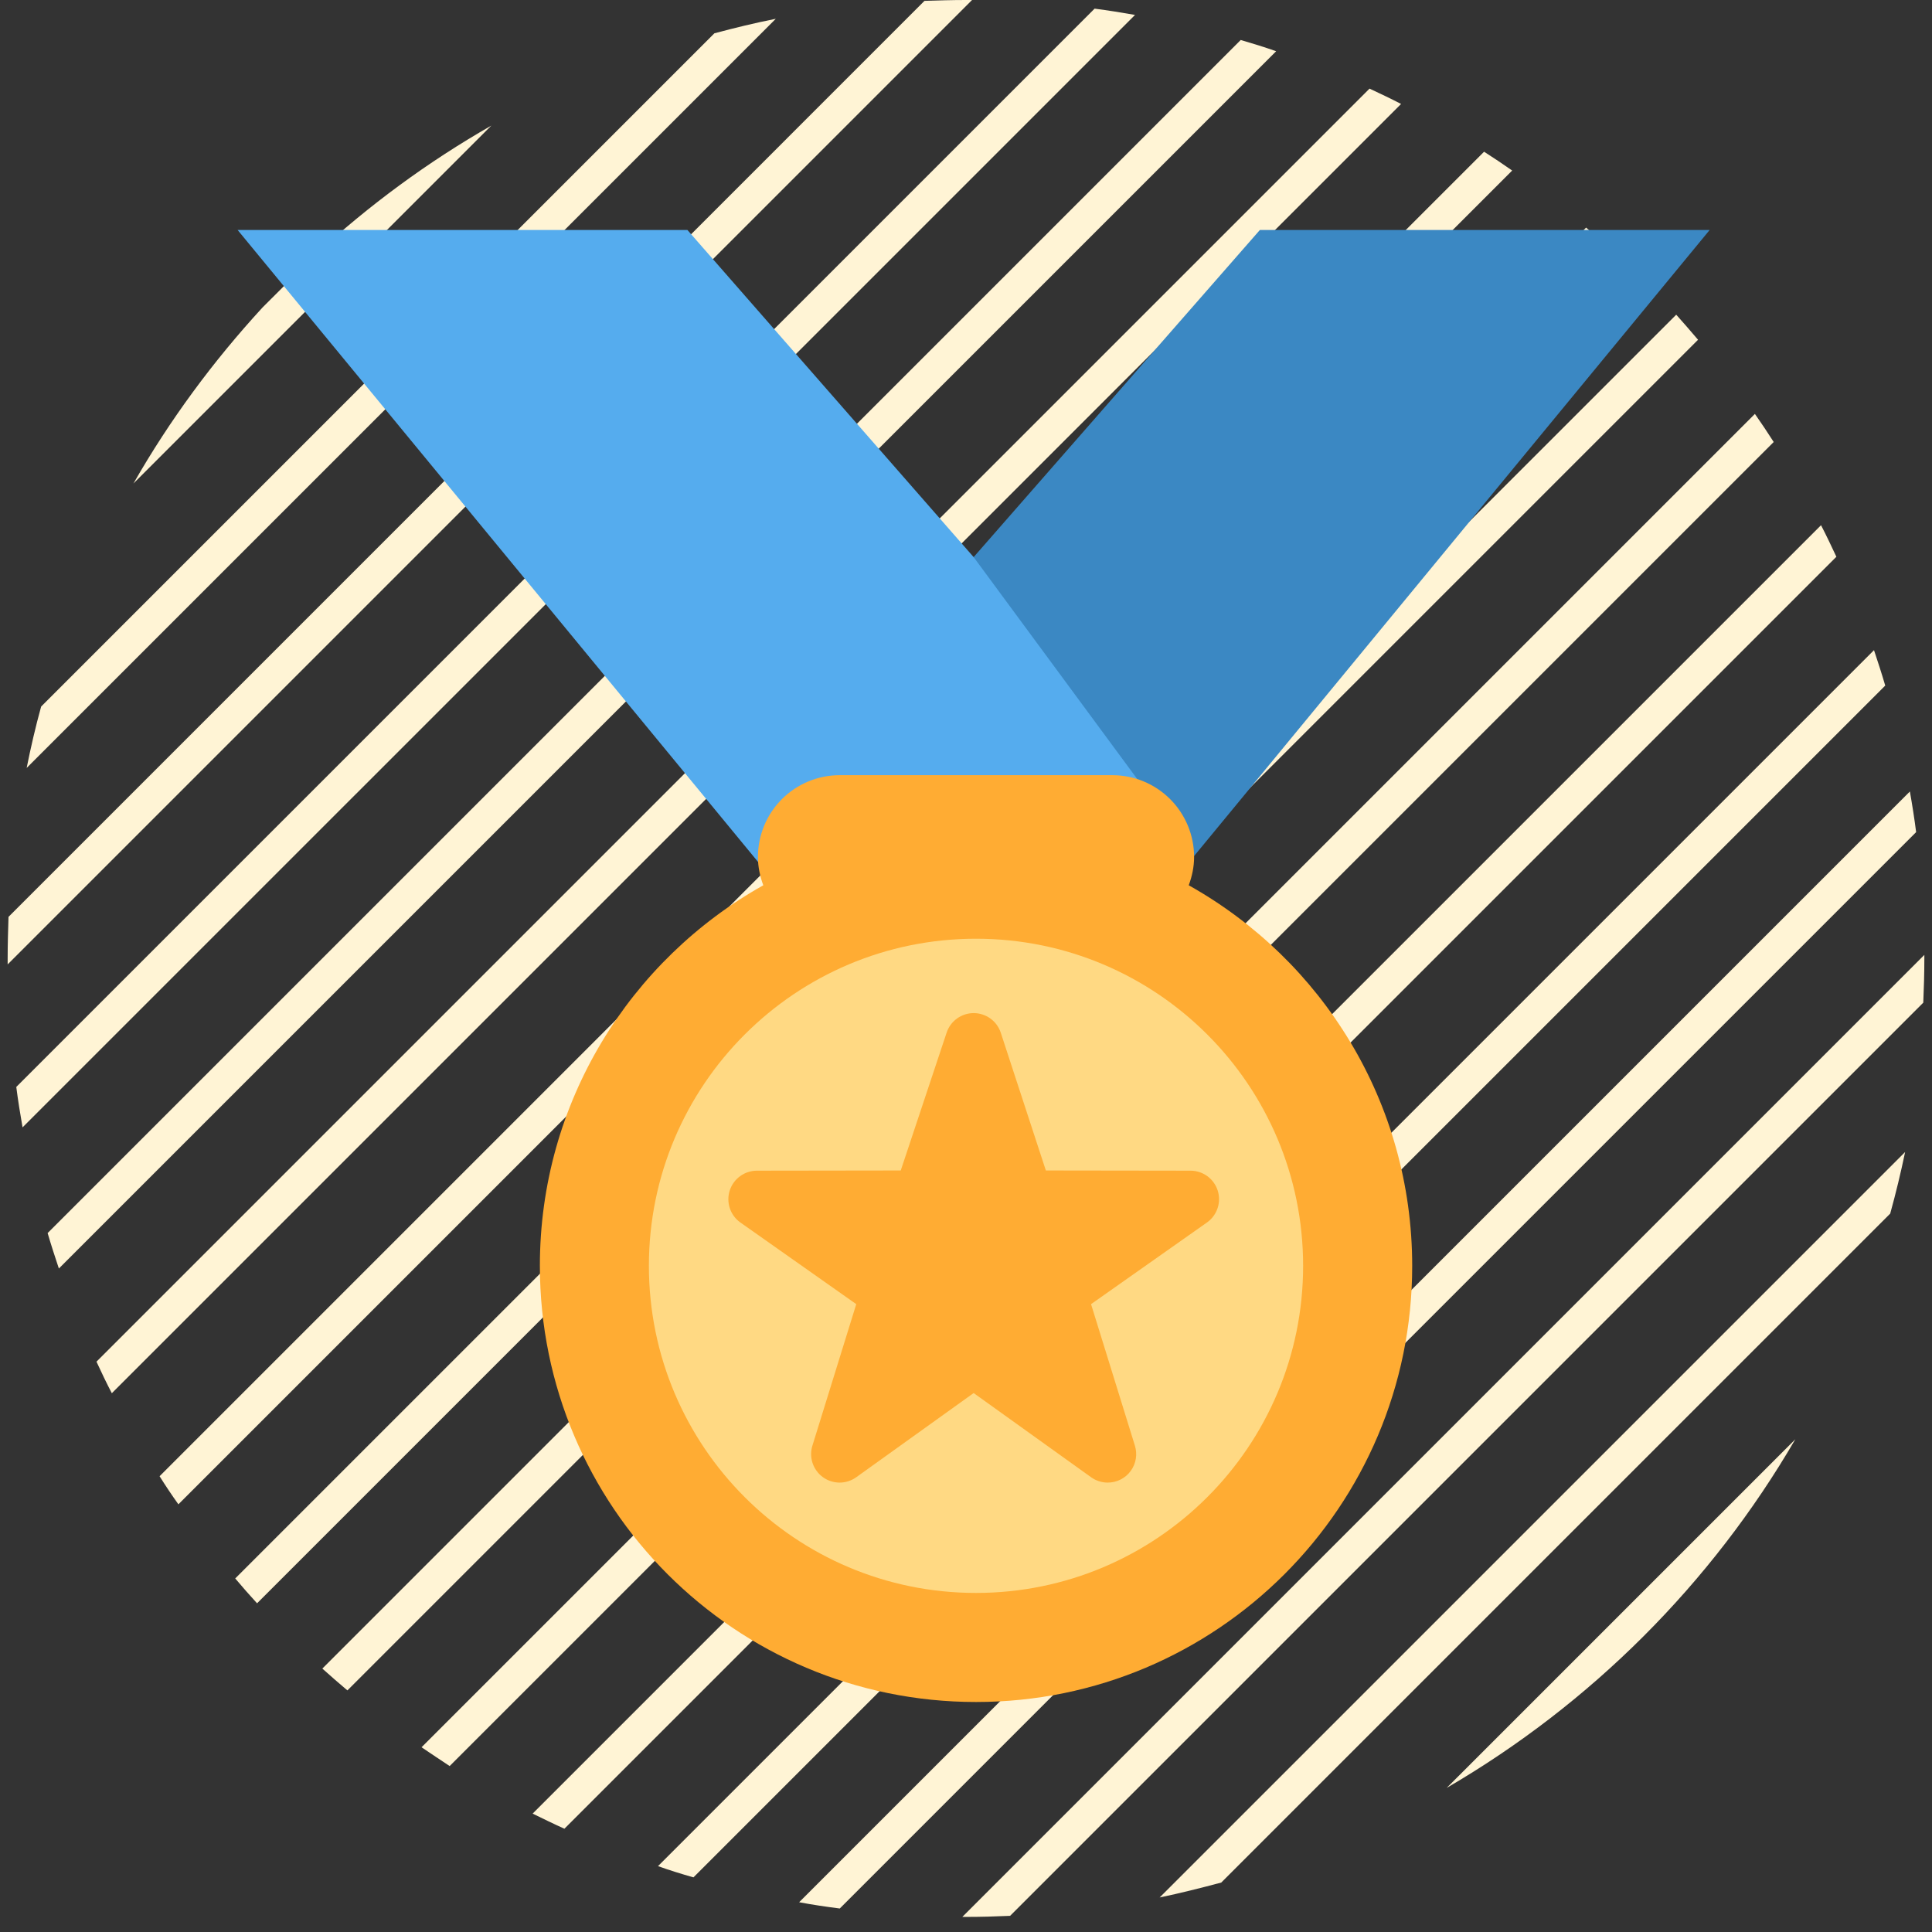 <svg width="126" height="126" viewBox="0 0 126 126" fill="none" xmlns="http://www.w3.org/2000/svg">
<rect x="0" y="0" width="126" height="126" fill="#333333" stroke="none"/>
<path d="M8.702 31.533L32.045 8.19C27.901 10.558 24.053 13.391 20.571 16.605L17.117 20.058C13.903 23.554 11.07 27.388 8.702 31.533Z" fill="#FFF4D5"/>
<path d="M1.739 50.083L50.595 1.226C49.242 1.494 47.917 1.818 46.592 2.171L2.683 46.08C2.317 47.404 2.007 48.744 1.739 50.083Z" fill="#FFF4D5"/>
<path d="M0.499 62.501C0.499 62.628 0.499 62.769 0.499 62.896L63.395 0C63.268 0 63.127 0 63 0C62.098 0 61.181 0.028 60.293 0.056L0.555 59.795C0.527 60.697 0.499 61.599 0.499 62.501Z" fill="#FFF4D5"/>
<path d="M1.471 73.524L74.023 0.973C73.149 0.818 72.261 0.677 71.387 0.564L1.062 70.888C1.175 71.762 1.316 72.65 1.471 73.524Z" fill="#FFF4D5"/>
<path d="M3.839 82.729L83.228 3.341C82.466 3.073 81.691 2.833 80.916 2.608L3.106 80.417C3.332 81.192 3.586 81.968 3.839 82.729Z" fill="#FFF4D5"/>
<path d="M7.293 90.862L91.375 6.78C90.698 6.428 90.008 6.103 89.317 5.779L6.292 88.804C6.616 89.509 6.94 90.186 7.293 90.862Z" fill="#FFF4D5"/>
<path d="M11.634 98.108L98.62 11.122C98.014 10.699 97.408 10.29 96.788 9.895L10.408 96.275C10.803 96.909 11.212 97.516 11.634 98.108Z" fill="#FFF4D5"/>
<path d="M16.765 104.563L105.062 16.267C104.526 15.787 103.99 15.308 103.441 14.843L15.341 102.942C15.806 103.492 16.272 104.028 16.765 104.563Z" fill="#FFF4D5"/>
<path d="M22.657 110.244L110.742 22.159C110.277 21.609 109.798 21.059 109.319 20.524L21.022 108.82C21.572 109.314 22.107 109.779 22.657 110.244Z" fill="#FFF4D5"/>
<path d="M29.325 115.178L115.676 28.826C115.281 28.206 114.873 27.6 114.45 26.994L27.492 113.951C28.098 114.36 28.704 114.769 29.325 115.178Z" fill="#FFF4D5"/>
<path d="M36.809 119.265L119.764 36.311C119.44 35.62 119.115 34.93 118.763 34.253L34.737 118.279C35.428 118.617 36.119 118.955 36.809 119.265Z" fill="#FFF4D5"/>
<path d="M45.225 122.437L122.95 44.712C122.724 43.937 122.47 43.162 122.217 42.401L42.913 121.704C43.66 121.972 44.435 122.212 45.225 122.437Z" fill="#FFF4D5"/>
<path d="M54.768 124.467L124.965 54.269C124.853 53.381 124.712 52.493 124.557 51.619L52.118 124.058C53.006 124.227 53.88 124.354 54.768 124.467Z" fill="#FFF4D5"/>
<path d="M63 125.016C63.972 125.016 64.931 124.988 65.876 124.946L125.431 65.391C125.473 64.432 125.501 63.474 125.501 62.515C125.501 62.431 125.501 62.36 125.501 62.276L62.76 125.016C62.845 125.016 62.929 125.016 63 125.016Z" fill="#FFF4D5"/>
<path d="M79.647 122.775L123.274 79.149C123.641 77.824 123.965 76.484 124.247 75.131L75.63 123.748C76.983 123.466 78.322 123.128 79.647 122.775Z" fill="#FFF4D5"/>
<path d="M117.086 93.865L94.349 116.602C103.765 111.118 111.617 103.267 117.086 93.865Z" fill="#FFF4D5"/>
<g clip-path="url(#clip0_14010_21762)">
<path d="M63.498 36.333L44.832 15H15.498L52.832 60.333L83.555 47.667L63.498 36.333Z" fill="#55ACEE"/>
<path d="M82.165 15L63.498 36.333L77.872 55.832L81.144 51.861L111.499 15H82.165Z" fill="#3B88C3"/>
<path d="M77.527 57.736C77.74 57.157 77.876 56.541 77.876 55.888C77.876 54.474 77.314 53.117 76.314 52.117C75.314 51.117 73.957 50.555 72.543 50.555H54.764C53.35 50.555 51.993 51.117 50.993 52.117C49.993 53.117 49.431 54.474 49.431 55.888C49.431 56.541 49.564 57.157 49.78 57.736C41.092 62.605 35.209 71.888 35.209 82.555C35.209 98.264 47.943 111 63.655 111C79.364 111 92.1 98.264 92.1 82.555C92.097 71.888 86.218 62.605 77.527 57.736Z" fill="#FFAC33"/>
<path d="M63.652 103.887C75.434 103.887 84.986 94.336 84.986 82.554C84.986 70.772 75.434 61.221 63.652 61.221C51.87 61.221 42.319 70.772 42.319 82.554C42.319 94.336 51.87 103.887 63.652 103.887Z" fill="#FFD983"/>
<path d="M72.24 96.691C71.851 96.69 71.473 96.568 71.157 96.341L63.499 90.851L55.843 96.341C55.525 96.569 55.144 96.691 54.754 96.691C54.363 96.69 53.983 96.566 53.667 96.336C53.35 96.107 53.115 95.784 52.992 95.413C52.87 95.042 52.868 94.642 52.987 94.269L55.843 85.053L48.256 79.707C47.942 79.475 47.709 79.15 47.59 78.778C47.472 78.406 47.472 78.007 47.593 77.635C47.714 77.264 47.948 76.941 48.262 76.71C48.577 76.479 48.956 76.353 49.347 76.349L58.744 76.336L61.736 67.349C61.858 66.978 62.095 66.654 62.412 66.425C62.729 66.196 63.11 66.072 63.501 66.072C63.892 66.072 64.274 66.196 64.591 66.425C64.908 66.654 65.144 66.978 65.267 67.349L68.208 76.336L77.653 76.349C78.044 76.351 78.425 76.476 78.741 76.707C79.056 76.938 79.291 77.262 79.412 77.634C79.533 78.006 79.534 78.406 79.413 78.778C79.293 79.15 79.059 79.475 78.744 79.707L71.155 85.053L74.011 94.269C74.1 94.548 74.123 94.844 74.076 95.133C74.029 95.421 73.915 95.695 73.742 95.931C73.57 96.168 73.344 96.359 73.082 96.492C72.821 96.623 72.532 96.692 72.24 96.691Z" fill="#FFAC33"/>
</g>
<defs>
<clipPath id="clip0_14010_21762">
<rect width="96" height="96" fill="white" transform="translate(15.498 15)"/>
</clipPath>
</defs>
</svg>
